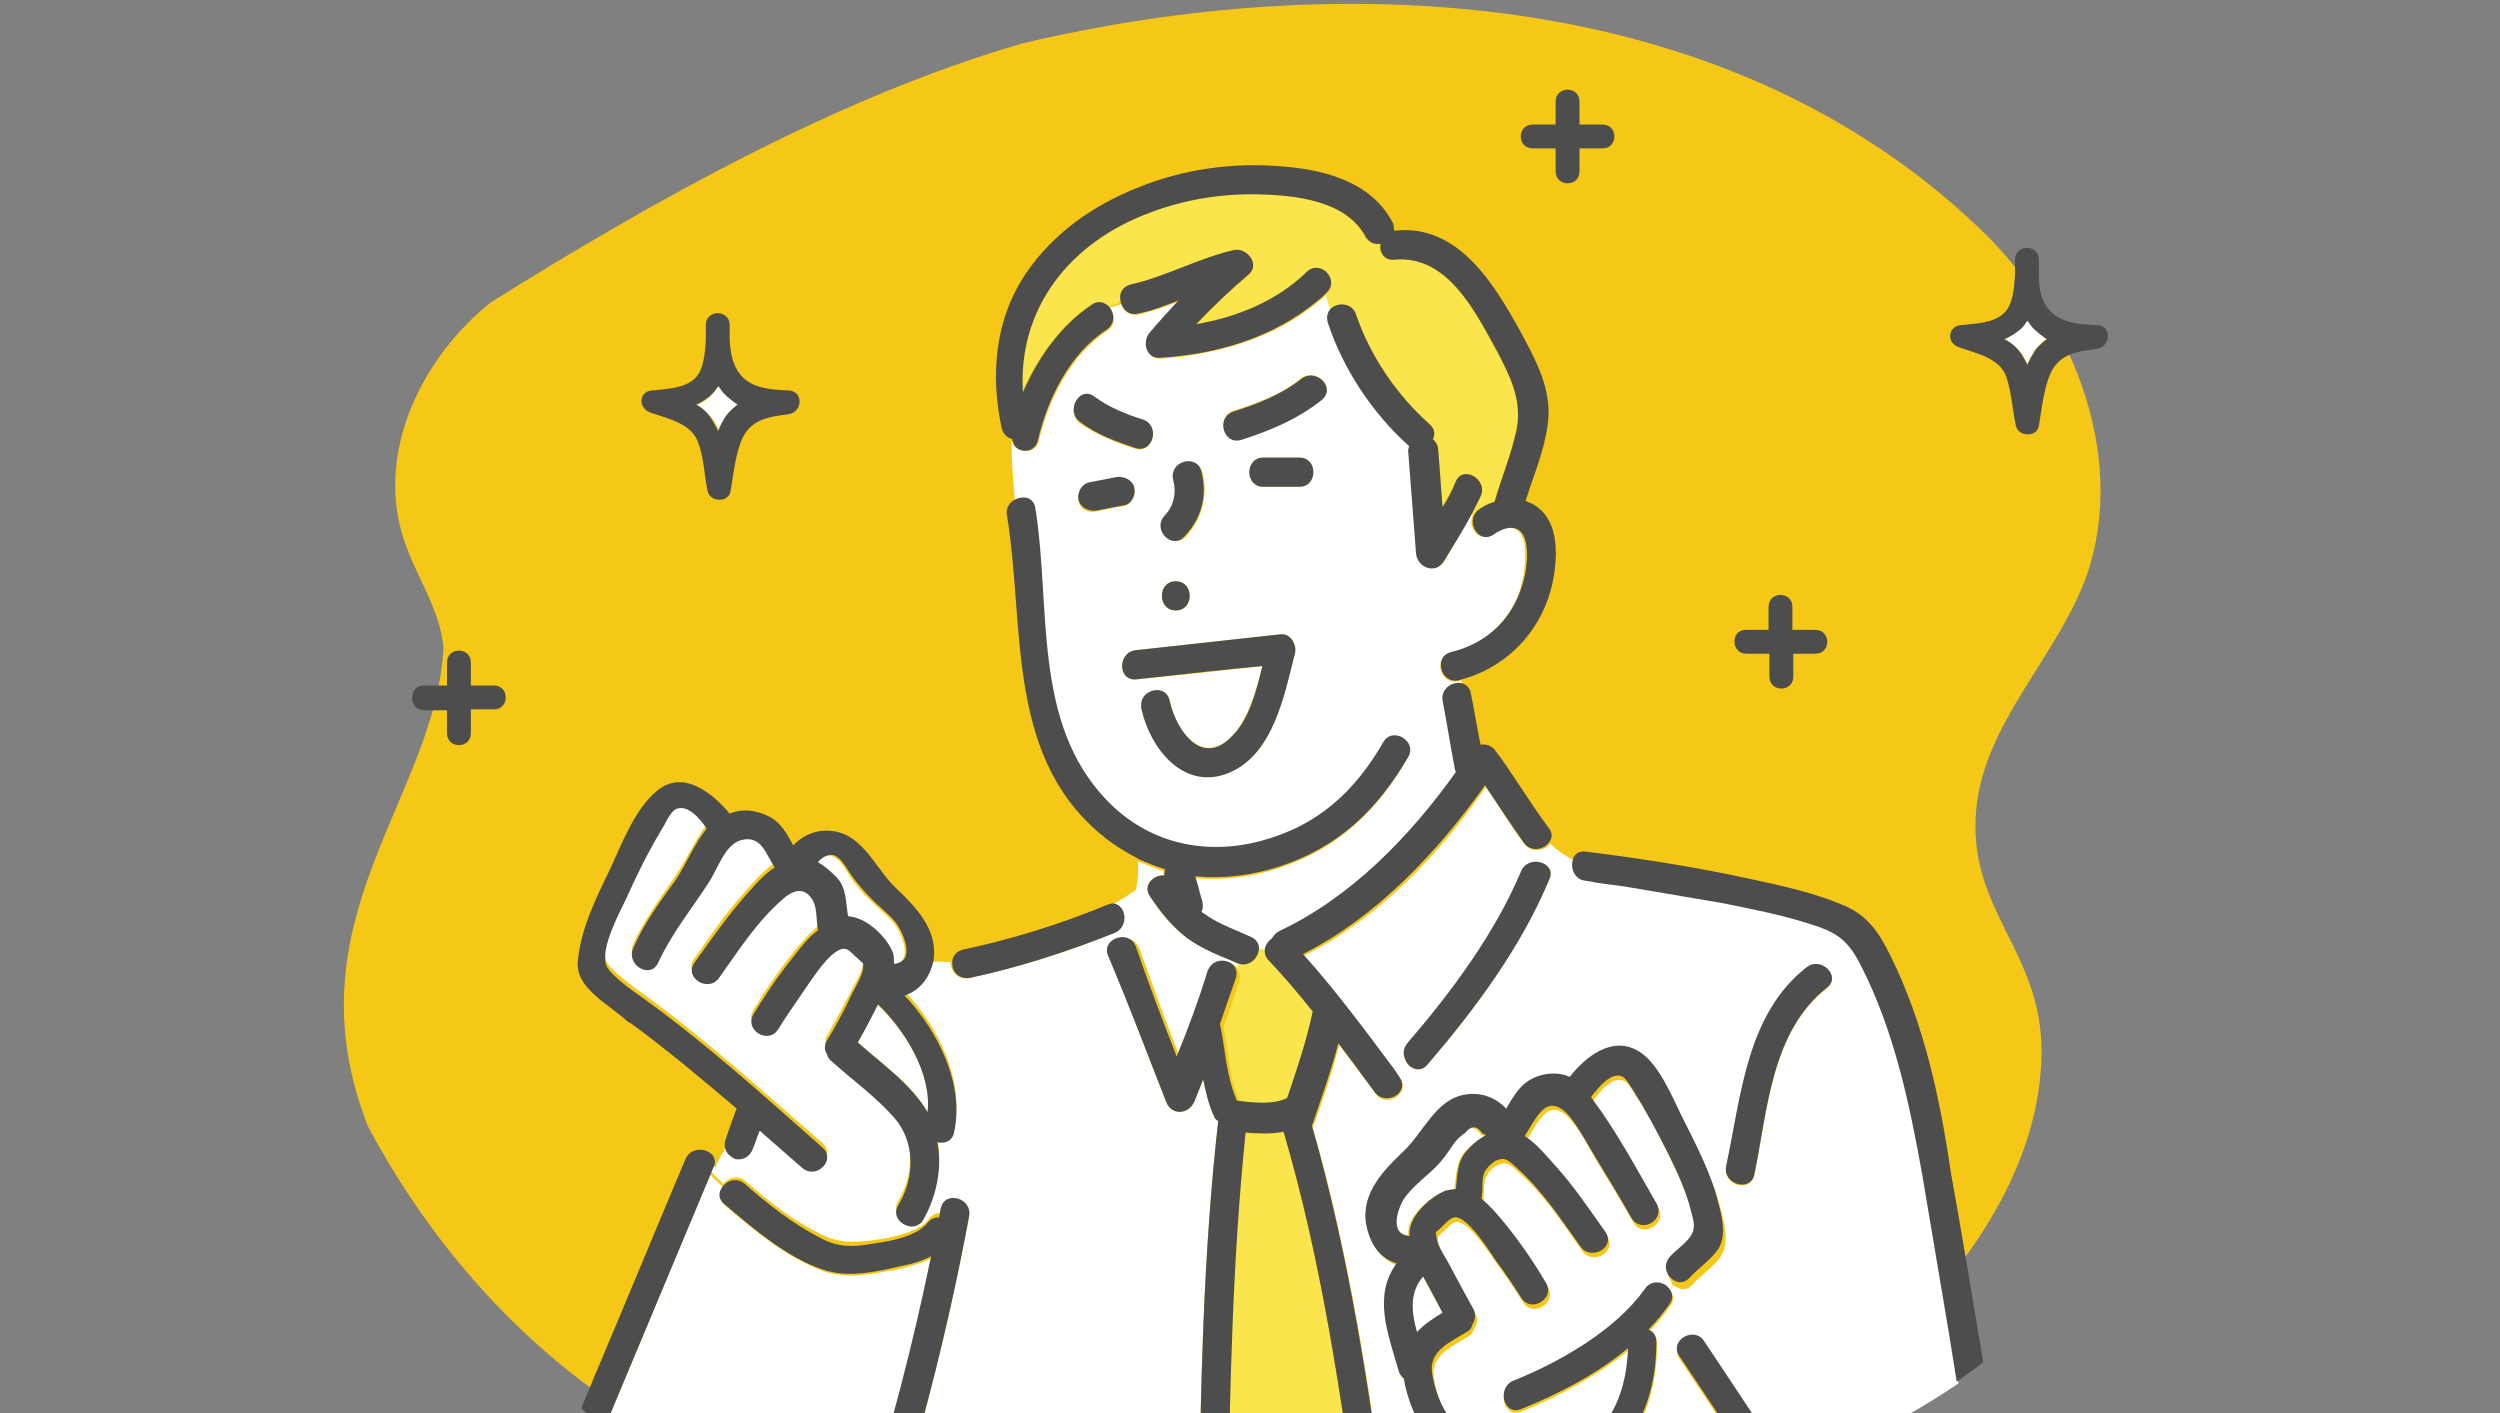 <?xml version="1.0" encoding="utf-8"?>
<!-- Generator: Adobe Illustrator 27.8.1, SVG Export Plug-In . SVG Version: 6.00 Build 0)  -->
<svg version="1.1" id="レイヤー_1" xmlns="http://www.w3.org/2000/svg" xmlns:xlink="http://www.w3.org/1999/xlink" x="0px"
	 y="0px" viewBox="0 0 283 160" style="enable-background:new 0 0 283 160;" xml:space="preserve">
<rect x="0" y="0" width="283" height="160" fill="#808080" stroke="none"/>
<style type="text/css">
	.st0{clip-path:url(#SVGID_00000096754754430487541050000014563291510381666486_);}
	.st1{fill:#F5C818;}
	.st2{fill:#FFFFFF;}
	.st3{fill:#4D4D4D;}
	.st4{fill:#FAE54D;}
</style>
<g>
	<defs>
		<rect id="SVGID_1_" width="283" height="160"/>
	</defs>
	<clipPath id="SVGID_00000000902175302967925750000017632532023843781027_">
		<use xlink:href="#SVGID_1_"  style="overflow:visible;"/>
	</clipPath>
	<g style="clip-path:url(#SVGID_00000000902175302967925750000017632532023843781027_);">
		<path class="st1" d="M223.6,25.4C194.7-1.8,151.4-3.5,115.8,4.9c-20.8,6-41.8,17.8-60.2,29.3c-7.8,6.2-13,16.8-10,26.5
			c1.3,4.3,4.2,8.1,4.6,12.6c-0.8,17-17.8,30.9-8.5,54.3c27.5,51.2,87.1,56.3,140.2,42c21.7-4.8,49.2-27.5,49.2-50.6
			c0-11.4-8.4-16-7.4-27.3c0.9-9.9,9.1-17.2,12.5-26.5C241,51.3,234.3,35.3,223.6,25.4L223.6,25.4z"/>
		<path class="st2" d="M229.5,36.2c0.2,0.3,0.4,0.5,0.6,0.8c0.5,0.5,1,0.9,1.6,1.3c-0.5,0.4-1,0.8-1.4,1.4c-0.3,0.5-0.6,1-0.8,1.5
			c-0.2-0.4-0.4-0.8-0.6-1.1c-0.5-0.7-1.2-1.3-2-1.7c0.7-0.3,1.3-0.7,1.9-1.2C229.1,36.9,229.3,36.6,229.5,36.2L229.5,36.2z"/>
		<path class="st2" d="M120.6-16.5c0.2,0.3,0.4,0.5,0.6,0.8c0.5,0.5,1,0.9,1.6,1.3c-0.5,0.4-1,0.8-1.4,1.4c-0.3,0.5-0.6,1-0.8,1.6
			c-0.2-0.4-0.4-0.8-0.6-1.1c-0.5-0.7-1.2-1.3-2-1.7c0.7-0.3,1.3-0.7,1.8-1.2C120.1-15.9,120.3-16.2,120.6-16.5L120.6-16.5z"/>
		<path class="st2" d="M81.4,43.6c0.2,0.3,0.4,0.5,0.6,0.8c0.5,0.5,1,0.9,1.6,1.3c-0.5,0.4-1,0.8-1.4,1.4c-0.3,0.5-0.6,1-0.8,1.6
			c-0.2-0.4-0.4-0.8-0.6-1.1c-0.5-0.7-1.2-1.3-2-1.7c0.7-0.3,1.3-0.7,1.8-1.2C80.9,44.3,81.2,44,81.4,43.6L81.4,43.6z"/>
		<path class="st3" d="M73.6,46.7c2,0.7,4.6,1.2,5.4,3.3c0.7,1.8,0.7,3.7,1.1,5.6c0.3,1.3,2.4,1.3,2.6,0c0.3-1.8,0.5-3.7,1.1-5.4
			c0.9-2.6,2.9-3,5.4-3.3c1.7-0.2,1.8-2.7,0-2.7c-1.9-0.1-4.1-0.2-5.4-1.8c-0.9-1.1-1.1-2.5-1.2-3.8c0-0.1,0-0.2,0-0.2
			c0-0.2,0-0.3,0-0.4c0-0.4,0-0.8,0-1.2c0-1.8-2.7-1.8-2.7,0c0,0.5,0,1.1,0,1.7c-0.1,1.4-0.2,3.3-1.2,4.3c-1.2,1.2-3.2,1.2-4.8,1.4
			C72.4,44.2,72.1,46.1,73.6,46.7L73.6,46.7z M78.8,45.8c0.7-0.3,1.3-0.7,1.8-1.2c0.3-0.3,0.5-0.6,0.7-0.9c0.2,0.3,0.4,0.5,0.6,0.8
			c0.5,0.5,1,0.9,1.6,1.3c-0.5,0.4-1,0.8-1.4,1.4c-0.3,0.5-0.6,1-0.8,1.6c-0.2-0.4-0.4-0.8-0.6-1.1C80.2,46.8,79.6,46.2,78.8,45.8
			L78.8,45.8z"/>
		<path class="st3" d="M221.7,39.3c2,0.7,4.6,1.2,5.4,3.3c0.6,1.8,0.7,3.7,1.1,5.6c0.3,1.3,2.4,1.3,2.6,0c0.3-1.8,0.5-3.7,1.1-5.4
			c0.9-2.6,2.9-3,5.4-3.3c1.7-0.2,1.8-2.7,0-2.7c-1.9-0.1-4.1-0.2-5.4-1.8c-0.9-1.1-1.1-2.5-1.1-3.8c0-0.1,0-0.2,0-0.2
			c0-0.2,0-0.3,0-0.4c0-0.4,0-0.8,0-1.2c0-1.8-2.7-1.8-2.7,0c0,0.5,0,1.1,0,1.7c-0.1,1.4-0.2,3.3-1.2,4.3c-1.2,1.2-3.2,1.2-4.8,1.4
			C220.6,36.8,220.2,38.7,221.7,39.3L221.7,39.3z M226.9,38.4c0.7-0.3,1.3-0.7,1.9-1.2c0.3-0.3,0.5-0.6,0.7-0.9
			c0.2,0.3,0.4,0.5,0.6,0.8c0.5,0.5,1,0.9,1.6,1.3c-0.5,0.4-1,0.8-1.4,1.4c-0.3,0.5-0.6,1-0.8,1.5c-0.2-0.4-0.4-0.8-0.6-1.1
			C228.4,39.4,227.7,38.8,226.9,38.4L226.9,38.4z"/>
		<path class="st3" d="M48,77.6h2.6V75c0-1.8,2.7-1.8,2.7,0v2.6h2.6c1.8,0,1.8,2.7,0,2.7h-2.6V83c0,1.8-2.7,1.8-2.7,0v-2.6H48
			C46.2,80.4,46.2,77.6,48,77.6z"/>
		<path class="st3" d="M197.6,71.3h2.6v-2.6c0-1.8,2.7-1.8,2.7,0v2.6h2.6c1.8,0,1.8,2.7,0,2.7H203v2.6c0,1.8-2.7,1.8-2.7,0V74h-2.6
			C195.9,74,195.9,71.3,197.6,71.3z"/>
		<path class="st3" d="M173.5,14.1h2.6v-2.6c0-1.8,2.7-1.8,2.7,0v2.6h2.6c1.8,0,1.8,2.7,0,2.7h-2.6v2.6c0,1.8-2.7,1.8-2.7,0v-2.6
			h-2.6C171.7,16.8,171.7,14.1,173.5,14.1z"/>
		<path class="st2" d="M80.4,133c-4,9.6-8,19.1-12,28.7c8.2,6.7,18.8,9.9,29.4,12.1c-0.2-0.3-0.3-0.8-0.2-1.3
			c0.1-0.4,0.2-0.8,0.4-1.2c3-9.5,5.5-19.1,7.5-28.9c-0.8,0.4-1.6,0.7-2.4,0.9c-0.9,0.3-1.8,0.5-2.7,0.6c-2.4,0.5-4.9,0.8-7.2,0
			c-4.1-1.5-7.8-4.6-11.1-7.4c-0.7-0.6-0.6-1.5-0.2-2.1C81.4,134,80.9,133.5,80.4,133L80.4,133z"/>
		<path class="st2" d="M105.7,135c-0.3,0.9-0.7,1.8-1.2,2.6c-0.2,0.4-0.6,0.6-0.9,0.7c-1.2,0.4-2.8-1-1.9-2.4c1.8-3,1.9-7.1-0.5-9.9
			c-2.1-2.3-4.8-4.3-7.1-6.4c-0.3-0.2-0.4-0.5-0.5-0.8c-0.2-0.4-0.3-1,0-1.5c0.9-1.6,1.8-3.3,2.7-5c0.4-0.9,1.3-2.2,1.4-3.2
			c0.1-0.8,0.2-0.3-0.6-1.1c-0.3-0.3-1-1.1-1.5-1.1c-1.6-0.1-4.1,4.1-4.9,5.2c-0.9,1.3-1.8,2.6-2.6,3.9c-1.1,1.8-3.9,0.1-2.8-1.7
			c1.4-2.3,2.9-4.5,4.6-6.6c0.7-0.9,1.7-2,2.7-2.9c-0.2-1-0.1-2.3-0.5-3.2c-0.9-1.8-2.3-1.4-3.5-0.3c-2.8,2.6-5,5.8-7.2,8.9
			c-1.2,1.7-4.1,0.1-2.8-1.7c1.8-2.5,3.5-5.1,5.6-7.4c1-1.1,2.1-2.5,3.5-3.4c-1-1.6-1.4-3.8-3.8-3.1c-1.9,0.5-2.6,3.1-3.6,4.7
			c-2,3.1-4.3,5.8-5.8,9.2c-0.9,1.9-3.7,0.2-2.8-1.7c1.3-2.8,3.1-5.2,4.8-7.7c1.2-1.8,2.2-4,3.5-5.8c-0.8-1.2-2.3-2.8-3.5-2.2
			c-0.7,0.3-1.2,1.7-1.6,2.3c-1.5,2.5-2.8,5.1-4,7.8c-0.8,1.7-2.9,5.5-2.3,7.5c0.3,0.9,2.2,2.3,3.5,3.3c0.1,0.1,0.2,0.1,0.3,0.2
			c7.2,5.2,13.9,11.3,20.7,17.2c1.6,1.4-0.7,3.7-2.3,2.3c-1.6-1.4-3.2-2.8-4.8-4.2c-0.3,0.7-0.5,1.4-0.8,2.1c-0.3,0.8-1.1,1.4-2,1.1
			c-0.4-0.1-0.8-0.4-1-0.9c-0.4,0.8-1,1.6-1.2,2.4c-0.1-0.1-0.2-0.3-0.3-0.4c-0.1,0.2-0.2,0.5-0.3,0.7c0.5,0.6,0.9,1,1.5,1.5
			c0.1-0.1,0.2-0.2,0.3-0.3c0.6-0.5,1.5-0.6,2.2,0c2.6,2.3,5.4,4.5,8.5,6c2,1,3.7,1,5.9,0.7c1.4-0.2,3.2-0.5,4.7-1.2
			c0.7-0.3,1.3-0.7,1.7-1.3c0.4-0.4,0.8-0.6,1.2-0.6c0.1-0.3,0.1-0.7,0.2-1c0-0.1,0-0.1,0.1-0.2C106.3,136.1,106,135.5,105.7,135
			L105.7,135z"/>
		<path class="st2" d="M140,109c-0.2-0.1-0.5-0.2-0.7-0.3c-1.7-0.7-3.4-1.4-4.9-2.5c-1.7-1.2-3-2.9-4.2-4.7
			c-0.9-1.3,0.4-2.5,1.6-2.4c-0.1-0.2-0.1-0.3-0.1-0.5c-1-0.3-1.9-0.7-2.9-1.1c0.1,1.1,0,2.1-0.2,3.2c-0.8,0.6-1.6,1.1-2.5,1.6
			c1.3,0.3,1.7,2.6,0,3.3c-5.3,2.2-10.8,3.9-16.4,5.1c-1.3,0.3-2.1-0.8-2.1-1.8c-0.7,0-1.4-0.1-2.1,0c-0.5,1.6-1.6,2.8-3.1,3.3
			c3.8,4,6.8,10.1,5.6,15.5c-0.2,1-1.2,1.3-1.9,1.1c0.4,2,0.2,4.2-0.4,6.2c0.3,0.5,0.6,1.1,0.9,1.6c0.6-1.8,3.5-0.9,3.1,1.1
			c-2.2,11.8-5.1,23.4-8.7,34.8c-0.1,0.2-0.2,0.5-0.2,0.8c-0.1,0.4-0.4,0.7-0.7,0.9c2.6,0.5,5.3,1,7.9,1.4
			c9.6,1.4,19.3,2.1,28.8,2.1l0.2-3.7c-0.4-0.1-0.8-0.3-1.1-0.8c-0.1-0.2-0.2-0.5-0.2-0.8c0.2-15.2,0.5-30.4,2.2-45.5
			c-0.2-0.1-0.4-0.3-0.5-0.6c-0.6-1.3-0.9-2.7-1.2-4.1c-0.3,0.8-0.7,1.7-1,2.5c-0.6,1.5-2.6,1.6-3.2,0c-2.1-5.4-4.3-10.9-6.2-16.4
			c-0.4-1.1,0.4-1.9,1.4-2c0.7-0.1,1.5,0.2,1.8,1.1c1.5,4.2,3,8.3,4.6,12.4c1.3-3.2,2.5-6.4,3.5-9.7c0.3-1,1.3-1.3,2.1-1.1
			c0.4,0.1,0.7,0.3,1,0.7c0.1-0.2,0.1-0.5,0.1-0.7C140.1,109.1,140,109.1,140,109L140,109z"/>
		<path class="st4" d="M142.5,107.5c-0.1,0.9-1.1,1.9-2.3,1.5c0,0.2-0.1,0.5-0.1,0.7c0.2,0.3,0.3,0.8,0.2,1.3
			c-0.6,1.8-1.1,3.5-1.8,5.2c0.6,2.8,0.6,5.8,1.8,8.4c0,0.1,0.1,0.2,0.1,0.3c1.9,0.2,4,0.5,5.7-0.3c1.1-3.2,2.2-6.5,2.9-9.8
			c-1.6-2-3.3-3.9-5-5.8c-0.4-0.4-0.5-1-0.4-1.4c0,0,0-0.1,0-0.1c-0.4-0.1-0.7-0.2-1-0.3C142.5,107.3,142.5,107.4,142.5,107.5
			L142.5,107.5z"/>
		<path class="st4" d="M126.8,33.7c0-0.6,0.4-1.2,1.2-1.4c4-0.9,7.7-3,11.7-3.9c1.5-0.3,2.9,1.6,1.6,2.8c-2.1,1.7-4.1,3.6-5.9,5.6
			c4.6-0.8,9.1-2.7,12.5-5.9c1.5-1.5,3.9,0.9,2.3,2.3c-0.1,0.1-0.2,0.2-0.2,0.2c0.2,0.6,0.3,1.2,0.5,1.8c0.7-1,2.5-1,3,0.4
			c1.6,4.7,4.6,9.1,8.3,12.4c0.6,0.5,0.6,1.2,0.4,1.7c0.4,0.3,0.6,0.7,0.6,1.2c0.2,2.2,0.3,4.3,0.5,6.5c0.5-1,1-1.9,1.5-2.9
			c0.9-1.9,3.7-0.3,2.8,1.7c-0.3,0.6-0.6,1.2-0.9,1.8c0,0.1-0.1,0.2-0.1,0.2c0,0.1,0.1,0.1,0.1,0.2c0-0.1,0.1-0.2,0.2-0.3
			c0.1-0.2,0.2-0.3,0.4-0.4c0.6-0.4,1.2-0.7,1.8-0.9c0.8-2.7,2-5.4,2.5-8.2c0.7-3.3-0.6-6-2.2-8.8c-2.4-4.5-5.6-11-11.7-10.4
			c-1.2,0.1-1.7-0.9-1.5-1.8c-0.6,0.1-1.3,0-1.7-0.8c-2.2-4.1-7.9-4.7-12.1-4.8c-4.2-0.1-8.4,0.6-12.4,2.1
			c-9.1,3.4-14.8,10.9-14.3,20.3c1.7-3.9,4.3-7.6,7.8-9.9c0.6-0.4,1.2-0.3,1.7,0c0.1,0.1,0.1,0.1,0.2,0.2c0.4-0.1,0.9-0.3,1.3-0.4
			C126.8,34.1,126.8,33.9,126.8,33.7z"/>
		<path class="st2" d="M172.6,61.8c-0.3-2.4-2-2.5-3.7-1.3c-1.4,1-2.8-0.8-2.2-2.1c0-0.1-0.1-0.1-0.1-0.2c-1,1.8-2.1,3.6-3.1,5.3
			c-0.9,1.4-2.9,0.8-3.1-0.8c-0.3-3.9-0.6-7.8-0.9-11.7c0-0.2,0-0.4,0.1-0.5c0,0-0.1-0.1-0.1-0.1c-4.1-3.7-7.4-8.7-9.1-13.9
			c-0.1-0.4-0.1-0.7,0-1c0-0.1,0.1-0.2,0.2-0.3c-0.2-0.6-0.4-1.2-0.5-1.8c-0.3,0.2-0.5,0.5-0.8,0.7c-5,4.2-11.4,6-17.9,6.5
			c-1.5,0.1-2-1.8-1.2-2.8c1.1-1.3,2.2-2.5,3.3-3.7c-1.5,0.6-3,1.1-4.6,1.5c-1,0.2-1.8-0.4-2-1.2c-0.4,0.2-0.9,0.3-1.3,0.4
			c0.6,0.7,0.8,1.9-0.2,2.6c-4.2,2.8-6.7,7.8-7.8,12.5c-0.4,1.7-2.7,1.4-3.1,0c0,2.2,0.2,4.6,0.4,6.8c0.9-0.4,2-0.2,2.2,1
			c1.8,11.1-0.4,24.3,8.1,33.1c4.7,4.8,11,6.3,17.4,4.6c6.5-1.7,10.7-5.6,13.9-11.2c1.1-1.8,3.9-0.2,2.8,1.7
			c-3.5,6-7.9,10.2-14.6,12.4c-3.1,1-6.3,1.4-9.5,1.1c0.3,0.9,0.5,1.9,0.8,2.8c0.1,0.5,0.1,0.8-0.1,1.2c0.2,0.2,0.4,0.3,0.7,0.5
			c1.6,1,3.3,1.7,5,2.4c0.5,0.2,0.8,0.6,0.8,1c0.3,0.1,0.7,0.2,1,0.3c0.1-0.4,0.4-0.8,0.8-1c0.1-0.3,0.4-0.6,0.8-0.8
			c8.1-3.8,14.8-10.7,20-18c0-0.1-0.1-0.2-0.1-0.3c-0.5-2.6-0.9-5.2-1.4-7.8c-0.2-1.3,1-2.2,2-2c0-0.2,0-0.4-0.1-0.7
			c-0.1,0-0.2,0.1-0.3,0.1c-2.1,0.5-2.9-2.7-0.9-3.2c3.6-0.9,6.5-3.3,7.8-6.9C172.5,65.3,172.8,63.5,172.6,61.8L172.6,61.8z
			 M131.9,58.4c1-1.1,1.3-2.7,1-4.1c-0.5-2.1,2.6-2.9,3.2-0.9c0.7,2.6,0,5.3-1.8,7.3C132.8,62.3,130.5,60,131.9,58.4L131.9,58.4z
			 M133.1,69.1c-2.1,0-2.1-3.3,0-3.3S135.2,69.1,133.1,69.1z M123.9,45c1.6,1.2,3.6,2,5.5,2.6c2,0.6,1.1,3.8-0.9,3.2
			c-2.2-0.7-4.4-1.6-6.3-2.9C120.6,46.6,122.2,43.7,123.9,45L123.9,45z M124.1,57.9c-0.9,0.2-1.8-0.2-2-1.2c-0.2-0.8,0.3-1.8,1.2-2
			c1-0.2,2.1-0.4,3.1-0.6c0.9-0.2,1.8,0.2,2,1.2c0.2,0.8-0.3,1.8-1.2,2C126.2,57.4,125.2,57.7,124.1,57.9z M146.6,73.9
			c-1.2,4.7-2.4,11.3-7.3,13.5c-5.2,2.3-9.1-2.7-10.1-7.2c-0.2-0.8,0.2-1.4,0.8-1.8c0.9-0.5,2.1-0.4,2.4,0.9c0.7,3.3,3.6,7.5,7,4.1
			c1.9-2,2.8-5.2,3.5-8c-4.4,0.5-8.9,1-13.3,1.4c-0.3,0-0.6,0.1-1,0.1c-2.1,0.2-2.1-3.1,0-3.3c5.5-0.6,11-1.2,16.4-1.8
			C146.1,71.7,146.8,72.9,146.6,73.9L146.6,73.9z M147.1,55.1c-1.4,0-2.7,0-4.1,0c-2.1,0-2.1-3.3,0-3.3h4.1
			C149.2,51.8,149.2,55.1,147.1,55.1z M149.6,45.2c-2.8,2.2-5.8,3.4-9.1,4.5c-2,0.7-2.9-2.5-0.9-3.2c2.8-0.9,5.4-1.8,7.7-3.7
			C149,41.6,151.3,43.9,149.6,45.2L149.6,45.2z"/>
		<path class="st4" d="M154,173.7c-0.1-0.1-0.1-0.3-0.1-0.5c-2-15.1-4.3-30.3-8.6-45c-1.4,0.2-2.9,0.2-4.3,0.1
			c-1.6,14.7-1.9,29.4-2,44.2c0,0.3-0.1,0.6-0.2,0.9c-0.4,0.6-1.1,0.8-1.8,0.7l-0.2,3.7c6.2,0,12.4-0.2,18.5-0.8l-0.1-2.6
			C154.7,174.4,154.3,174.1,154,173.7L154,173.7z"/>
		<path class="st2" d="M220.8,150.7c-1-5.9-2-11.8-3-17.8c-1.4-7.9-3.2-16.5-6.9-23.6c-1.4-2.7-2.7-3.7-5.5-4.7
			c-3.4-1.1-6.9-1.8-10.4-2.5c-3.5-0.7-7.1-1.3-10.6-1.8c-1.2-0.2-2.4-0.4-3.6-0.5c-0.3,0-1.9-0.3-1.1-0.2c-1.2-0.2-1.7-1.3-1.5-2.2
			c-1-0.5-1.9-1.1-2.7-1.9c-0.6,0.8-2.1,1.1-2.9,0.1c-1.6-2.1-2.9-4.3-4.4-6.5c-5.3,7.7-12.2,14.9-20.6,19.1c3.7,4.1,7,8.5,10.3,13
			c0.2,0.3,0.4,0.6,0.6,0.9c1.2,1.7-1.6,3.4-2.8,1.7c-1.3-1.8-2.7-3.6-4.1-5.5c-0.8,3.1-1.8,6.1-2.9,9.1c0,0.1-0.1,0.2-0.1,0.2
			c4.2,14.6,6.5,29.9,8.5,44.9c0.1,0.6-0.1,1-0.4,1.4c-0.4,0.4-1,0.7-1.5,0.6l0.1,2.6c3.9-0.4,7.8-0.8,11.6-1.4
			c-0.1-0.1-0.1-0.1-0.1-0.2c-0.2-0.5-0.5-0.9-0.7-1.4c-0.8-1.6-1.7-3.2-2.5-4.8c-0.2-0.3-0.2-0.6-0.2-0.9c0,0,0,0-0.1,0
			c-0.8-0.7-0.6-1.6,0-2.2c-0.3-0.8-0.4-1.7-0.4-2.5c0,0-0.1,0-0.1,0c-0.2-0.1-0.5-0.2-0.7-0.5c-1.5-1.8-2.7-4.5-3-6.9
			c-0.3-0.2-0.5-0.5-0.6-0.9c-1.2-4.2-2.9-8.5-0.2-12.1c-1.8-0.6-3.1-2.2-3.4-4.2c-0.4-3.3,2-5.8,4.2-7.9c2.3-2.1,3.7-6,7.1-6.5
			c1.9-0.3,3.5,0.4,4.6,1.6c1-1.7,1.8-3.2,4-3.8c1.2-0.3,2.3-0.2,3.2,0.2c1.9-2.4,4.9-4.7,7.8-2.9c2.3,1.4,3.7,5.1,4.9,7.4
			c1.6,3.2,3.4,6.6,4.2,10.1c0.4,1.5,0.8,3.5-0.1,4.9c-0.8,1.2-2.2,2.1-3.2,3.2c-0.7,0.8-1.5,0.6-2.1,0.1c-0.2,0.2-0.3,0.4-0.5,0.5
			c0.4,0.5,0.6,1.1,0.1,1.8c-0.7,1-1.5,2-2.4,2.9c0.5,0.2,0.9,0.7,0.9,1.5c-0.1,6.6-2.4,11.8-7.9,15.6c-3.2,2.2-7.7,3.6-11.7,2.9
			c0.6,1.1,1.1,2.2,1.7,3.3c0.1,0.3,0.2,0.6,0.2,0.8c0,0.2-0.1,0.5-0.2,0.6c10.1-1.7,20-4.3,29.6-7.8c-3.1-4.6-6.1-9.2-9.2-13.8
			c-1.2-1.8,1.7-3.4,2.8-1.7c3.2,4.8,6.3,9.5,9.5,14.3c2.5-1,5-2,7.4-3.1c4.1-1.9,8.1-4.1,11.9-6.7
			C221.4,154.5,221.1,152.6,220.8,150.7L220.8,150.7z M175.4,99.5c-3.2,7.7-8.4,14.7-13.8,21c-0.9,1.1-2.3,0.4-2.6-0.7
			c-0.2-0.5-0.1-1.1,0.3-1.6c5-5.8,10-12.4,12.9-19.5C173.1,96.7,176.2,97.6,175.4,99.5L175.4,99.5z M206.8,111.9
			c-6.3,4.9-6.7,13.8-8.2,21.1c-0.4,2.1-3.6,1.2-3.2-0.9c1.7-7.9,2.3-17.2,9.1-22.5C206.2,108.3,208.5,110.6,206.8,111.9
			L206.8,111.9z"/>
		<path class="st2" d="M189.1,144.9c-0.4-0.6-0.5-1.4,0.1-2.1c0.7-0.8,1.8-1.6,2.4-2.4c0.6-0.9,0.3-1.8,0-2.9
			c-0.6-2.4-1.7-4.7-2.8-6.9c-1.1-2.3-2.3-4.7-3.8-6.8c-0.2-0.4-0.7-1.2-1.1-1.4c-1.3-0.7-2.8,1.1-3.6,2.3c2.8,3.8,5.1,8,7.4,12
			c1.1,1.8-1.8,3.5-2.8,1.7c-1.3-2.3-2.7-4.6-4.1-6.9c-0.9-1.5-1.8-3.3-2.9-4.6c-2.6-3.1-3.8,0.2-5.1,2.2c1.4,0.9,2.5,2.3,3.5,3.4
			c2,2.3,3.8,4.9,5.6,7.4c1.2,1.8-1.6,3.4-2.8,1.7c-2.2-3.1-4.3-6.4-7.2-8.9c-0.9-0.8-1.3-1.3-2.4-0.8c-0.5,0.2-1.1,0.9-1.3,1.4
			c-0.3,0.8-0.2,2-0.3,2.9c1.1,0.9,2.1,2.1,2.9,3.1c1.6,2,3.1,4.1,4.4,6.4c1.1,1.8-1.7,3.5-2.8,1.7c-0.9-1.4-1.8-2.8-2.8-4.1
			c-0.7-1-3.2-5-4.7-5c-0.5,0-1.1,0.8-1.5,1.1c-0.8,0.8-0.6,0.3-0.6,1.1c0.1,1.1,1.1,2.4,1.6,3.4c0.8,1.6,1.7,3.2,2.6,4.8
			c0.4,0.6,0.2,1.2-0.1,1.7c-0.1,0.3-0.3,0.7-0.7,0.9c-1.8,1.1-4.2,2.1-3.9,4.5c0.2,1.7,1,4,2.1,5.3c1.1,1.3-0.2,3.1-1.5,2.8
			c0.1,0.9,0.2,1.7,0.4,2.5c0.1-0.1,0.3-0.3,0.5-0.4c0.6-0.3,1.3-0.3,1.9,0.2c3.7,3.2,9.8,0.7,13.1-1.9c3.8-3,5.3-6.8,5.5-11.4
			c-3.6,2.9-7.9,5.2-12.1,6.9c-2,0.8-2.8-2.4-0.9-3.2c5-2,11.5-5.6,14.9-10.4c0.6-0.9,1.7-0.9,2.4-0.4c0.1,0.1,0.2,0.2,0.3,0.3
			c0.2-0.2,0.3-0.4,0.5-0.5C189.2,145.2,189.2,145.1,189.1,144.9L189.1,144.9z"/>
		<path class="st2" d="M163.3,148.6c-0.8-1.4-1.5-2.7-2.2-4.1c-1.6,1.9-1.4,4.1-0.7,6.3C161.3,150,162.3,149.3,163.3,148.6
			L163.3,148.6z"/>
		<path class="st2" d="M97.1,118c2.7,2.4,6.2,4.8,7.9,7.9c0.5-4.4-2.6-9.3-5.7-12.2C98.7,115.1,97.9,116.6,97.1,118L97.1,118z"/>
		<path class="st2" d="M159.4,140c0-0.4,0-0.8,0.1-1.2c0.5-1.6,2.4-3.3,3.9-3.9c0.4-0.2,0.8-0.2,1.2-0.2c0.3-1.6,0.1-3.2,1.4-4.5
			c0.6-0.6,1.3-1.2,2-1.6c-0.1-0.1-0.3-0.1-0.4-0.2c-0.6-0.9-1.2-0.9-1.9-0.1c-0.9,0.6-1.2,1.2-1.9,2.1c-0.6,0.9-1.3,1.6-2.1,2.4
			c-1,0.9-2.1,1.8-2.9,2.9C158.2,136.8,157.2,139.8,159.4,140L159.4,140z"/>
		<path class="st2" d="M95.8,103.8c0.4,0,0.8,0.1,1.2,0.3c1.6,0.6,3.3,2.3,3.9,3.9c0.1,0.4,0.2,0.8,0.1,1.2c2.6-0.2,1-3.8,0.1-4.8
			c-0.8-0.9-1.7-1.6-2.6-2.5c-0.9-0.8-1.6-1.7-2.3-2.7c-0.5-0.8-1.4-2.6-2.6-2.3c-0.5,0.1-1,0.5-1.4,0.9c0.7,0.4,1.4,0.9,2,1.6
			C95.7,100.6,95.6,102.1,95.8,103.8L95.8,103.8z"/>
		<g>
			<path class="st3" d="M147.1,51.8c-1.4,0-2.7,0-4.1,0c-2.1,0-2.1,3.3,0,3.3h4.1C149.2,55.1,149.2,51.8,147.1,51.8z"/>
			<path class="st3" d="M128.4,55.2c-0.2-0.9-1.2-1.3-2-1.2c-1,0.2-2.1,0.4-3.1,0.6c-0.9,0.2-1.4,1.2-1.2,2c0.2,0.9,1.2,1.3,2,1.2
				c1-0.2,2.1-0.4,3.1-0.6C128.1,57.1,128.6,56,128.4,55.2z"/>
			<path class="st3" d="M136,53.4c-0.5-2.1-3.7-1.2-3.2,0.9c0.4,1.5,0.1,3-1,4.1c-1.4,1.6,0.9,3.9,2.3,2.3
				C136,58.7,136.7,56.1,136,53.4L136,53.4z"/>
			<path class="st3" d="M133.1,69.1c2.1,0,2.1-3.3,0-3.3S131,69.1,133.1,69.1z"/>
			<path class="st3" d="M145,71.8c-5.5,0.6-11,1.2-16.4,1.8c-2.1,0.2-2.1,3.5,0,3.3c0.3,0,0.6-0.1,1-0.1c4.4-0.5,8.9-1,13.3-1.4
				c-0.7,2.9-1.5,6.1-3.5,8c-3.4,3.5-6.3-0.8-7-4.1c-0.3-1.3-1.6-1.4-2.4-0.9c-0.6,0.3-0.9,1-0.8,1.8c1,4.6,4.9,9.5,10.1,7.2
				c4.9-2.2,6.1-8.8,7.3-13.5C146.8,73,146.1,71.7,145,71.8L145,71.8z"/>
			<path class="st3" d="M131.8,99.1c-1.2-0.1-2.5,1.1-1.6,2.4c1.2,1.8,2.5,3.4,4.2,4.7c1.5,1.1,3.2,1.8,4.9,2.5
				c0.2,0.1,0.5,0.2,0.7,0.3c1.2,0.6,2.4-0.4,2.5-1.5c0.1-0.5-0.2-1.1-0.8-1.4c-1.7-0.8-3.5-1.4-5-2.4c-0.2-0.2-0.5-0.3-0.7-0.5
				c0.2-0.3,0.2-0.7,0.1-1.2c-0.3-0.9-0.5-1.9-0.8-2.8c3.1,0.3,6.4-0.1,9.5-1.1c6.7-2.2,11.1-6.4,14.6-12.4c1.1-1.8-1.8-3.5-2.8-1.7
				c-3.3,5.7-7.5,9.5-13.9,11.2c-6.4,1.7-12.8,0.2-17.4-4.6c-8.5-8.8-6.3-22-8.1-33.1c-0.2-1.2-1.3-1.4-2.2-1c-0.7,0.3-1.2,1-1,1.9
				c2.1,13-0.3,28,11.7,36.9c1.1,0.8,2.2,1.4,3.3,2c0.9,0.4,1.9,0.8,2.9,1.1C131.8,98.8,131.8,98.9,131.8,99.1L131.8,99.1z"/>
			<path class="st3" d="M117.5,49.8c1.1-4.7,3.6-9.8,7.8-12.5c1.1-0.8,0.8-2.2,0-2.8c-0.4-0.3-1.1-0.5-1.7,0c-3.5,2.3-6.1,6-7.8,9.9
				c-0.6-9.4,5.2-16.9,14.3-20.3c3.9-1.5,8.1-2.2,12.4-2.1c4.2,0.1,9.9,0.7,12.1,4.8c0.4,0.7,1.1,0.9,1.7,0.8
				c-0.2,0.9,0.4,1.9,1.5,1.8c6.1-0.6,9.2,5.9,11.7,10.4c1.5,2.9,2.8,5.5,2.2,8.8c-0.6,2.8-1.7,5.4-2.5,8.2
				c-0.7,0.2-1.3,0.5-1.8,0.9c-0.2,0.1-0.3,0.3-0.4,0.4c-0.9,1.3,0.5,3.5,2.1,2.4c1.7-1.2,3.4-1.1,3.7,1.3c0.2,1.7-0.1,3.5-0.7,5.1
				c-1.3,3.6-4.1,6-7.8,6.9c-2.1,0.5-1.2,3.7,0.9,3.2c0.1,0,0.2-0.1,0.3-0.1c5.8-1.6,9.8-6.5,10.5-12.4c0.3-2.5,0.2-5.6-2.1-7.2
				c-0.4-0.3-0.8-0.4-1.2-0.6c1-3.2,2.4-6.3,2.6-9.7c0.1-3.5-1.6-6.5-3.2-9.5c-3-5.4-7-12.1-14.1-11.4c-0.1,0-0.1,0-0.2,0
				c0-0.3,0-0.7-0.2-1c-2.5-4.7-8.1-6-13-6.3c-5.3-0.4-10.8,0.4-15.7,2.4c-5.1,2-9.7,5.2-12.8,9.8c-3.5,5.2-4,11.5-2.7,17.5
				c0.2,0.7,0.7,1.1,1.2,1.2c0,0.1,0,0.2,0.1,0.3C114.8,51.2,117.1,51.6,117.5,49.8L117.5,49.8z"/>
			<path class="st3" d="M214,108.2c-1.3-2.7-2.7-4.7-5.5-5.8c-3.1-1.3-6.6-2.1-9.9-2.8c-6.3-1.4-12.7-2.4-19.1-3.2
				c-0.9-0.1-1.4,0.4-1.5,1.1c-0.2,0.9,0.3,2.1,1.5,2.2c-0.8-0.1,0.8,0.1,1.1,0.2c1.2,0.2,2.4,0.3,3.6,0.5c3.5,0.6,7.1,1.2,10.6,1.8
				c3.5,0.7,7.1,1.4,10.4,2.5c2.9,0.9,4.1,1.9,5.5,4.7c3.7,7.2,5.5,15.7,6.9,23.6c1,5.9,2,11.8,3,17.8c0.3,1.9,0.6,3.7,0.9,5.6
				c1-0.7,2-1.4,3-2.2c-1.2-7.2-2.4-14.5-3.7-21.7C219.6,124.2,217.7,115.6,214,108.2L214,108.2z"/>
			<path class="st3" d="M161.6,120.5c5.4-6.3,10.6-13.3,13.8-21c0.8-1.9-2.4-2.8-3.2-0.9c-3,7.1-7.9,13.7-12.9,19.5
				c-0.4,0.5-0.5,1.1-0.3,1.6C159.3,120.9,160.7,121.6,161.6,120.5L161.6,120.5z"/>
			<path class="st3" d="M128.5,50.7c2,0.7,2.9-2.5,0.9-3.2c-1.9-0.6-3.9-1.4-5.5-2.6c-1.7-1.3-3.3,1.6-1.7,2.8
				C124.1,49.2,126.4,50,128.5,50.7L128.5,50.7z"/>
			<path class="st3" d="M147.3,42.9c-2.3,1.8-4.9,2.8-7.7,3.7c-2,0.7-1.1,3.8,0.9,3.2c3.4-1.1,6.3-2.3,9.1-4.5
				C151.3,43.9,149,41.6,147.3,42.9L147.3,42.9z"/>
			<path class="st3" d="M128.8,35.5c1.6-0.3,3.1-0.9,4.6-1.5c-1.1,1.2-2.2,2.4-3.3,3.7c-0.8,1-0.4,2.9,1.2,2.8
				c6.5-0.4,12.9-2.3,17.9-6.5c0.4-0.3,0.7-0.6,1-0.9c1.5-1.5-0.8-3.8-2.3-2.3c-3.4,3.3-7.9,5.1-12.5,5.9c1.9-2,3.8-3.8,5.9-5.6
				c1.4-1.1-0.1-3.1-1.6-2.8c-4,0.9-7.7,3-11.7,3.9c-0.8,0.2-1.2,0.8-1.2,1.4C126.8,34.7,127.6,35.8,128.8,35.5L128.8,35.5z"/>
			<path class="st3" d="M70.9,115.5c0.2,0.2,0.4,0.3,0.6,0.4c4.1,3,8,6.3,11.9,9.6c0,0.1-0.1,0.1-0.1,0.2c-0.4,1.1-0.8,2.2-1.2,3.4
				c-0.1,0.4-0.1,0.8,0.1,1.2c0.2,0.4,0.6,0.7,1,0.9c0.9,0.2,1.7-0.3,2-1.1c0.3-0.7,0.5-1.4,0.8-2.1c1.6,1.4,3.2,2.8,4.8,4.2
				c1.6,1.4,3.9-0.9,2.3-2.3c-6.7-5.9-13.4-12-20.7-17.2c-0.1-0.1-0.2-0.1-0.3-0.2c-1.4-1-3.2-2.4-3.5-3.3c-0.6-2,1.5-5.8,2.3-7.5
				c1.2-2.7,2.5-5.3,4-7.8c0.4-0.6,0.9-1.9,1.6-2.3c1.3-0.6,2.7,1,3.5,2.2c-1.4,1.7-2.3,4-3.5,5.8c-1.8,2.5-3.6,4.9-4.8,7.7
				c-0.9,1.9,1.9,3.6,2.8,1.7c1.5-3.3,3.8-6.1,5.8-9.2c1-1.6,1.8-4.2,3.6-4.7c2.3-0.6,2.8,1.6,3.8,3.1c-1.4,0.9-2.5,2.3-3.5,3.4
				c-2,2.3-3.8,4.9-5.6,7.4c-1.2,1.7,1.6,3.4,2.8,1.7c2.2-3.1,4.3-6.4,7.2-8.9c1.2-1.1,2.6-1.5,3.5,0.3c0.4,0.9,0.3,2.2,0.5,3.2
				c-1.1,0.8-2,2-2.7,2.9c-1.7,2.1-3.2,4.3-4.6,6.6c-1.1,1.8,1.7,3.5,2.8,1.7c0.8-1.3,1.7-2.6,2.6-3.9c0.8-1.1,3.3-5.3,4.9-5.2
				c0.5,0,1.1,0.8,1.5,1.1c0.8,0.8,0.6,0.3,0.6,1.1c-0.1,1-1,2.3-1.4,3.2c-0.8,1.7-1.7,3.4-2.7,5c-0.3,0.6-0.3,1.1,0,1.5
				c0.1,0.3,0.2,0.6,0.5,0.8c2.3,2.1,5,4,7.1,6.4c2.4,2.7,2.4,6.8,0.5,9.9c-0.9,1.4,0.7,2.7,1.9,2.4c0.3-0.1,0.7-0.3,0.9-0.7
				c1.5-2.6,2.2-5.9,1.6-8.8c0.8,0.2,1.7-0.1,1.9-1.1c1.2-5.4-1.8-11.5-5.6-15.5c1.5-0.5,2.6-1.7,3.1-3.3c0.1-0.3,0.2-0.6,0.2-0.9
				c0.4-3.3-2-5.8-4.2-7.9c-2.3-2.1-3.7-6-7.1-6.5c-1.8-0.3-3.5,0.4-4.6,1.6c-0.7-1.3-1.4-2.6-2.8-3.3s-3-0.9-4.4-0.3
				c-2-2.4-5.3-5-8.2-2.6c-2.5,2-4,6-5.3,8.8c-1.6,3.3-3.4,6.9-3.7,10.6C65.2,111.8,68.6,113.5,70.9,115.5L70.9,115.5z M105,125.9
				c-1.8-3.1-5.2-5.5-7.9-7.9c0.8-1.4,1.6-2.9,2.3-4.3C102.4,116.6,105.5,121.5,105,125.9L105,125.9z M93.8,96.8
				c1.2-0.3,2,1.5,2.6,2.3c0.7,1,1.5,1.9,2.3,2.7c0.8,0.8,1.8,1.6,2.6,2.5c0.9,1.1,2.5,4.6-0.1,4.8c0-0.4,0-0.8-0.1-1.2
				c-0.6-1.6-2.3-3.3-3.9-3.9c-0.4-0.2-0.8-0.2-1.2-0.3c-0.3-1.6-0.1-3.2-1.4-4.5c-0.6-0.6-1.3-1.2-2-1.6
				C92.8,97.3,93.3,96.9,93.8,96.8L93.8,96.8z"/>
			<path class="st3" d="M158.1,143c-2.7,3.7-1,7.9,0.2,12.1c0.1,0.4,0.3,0.7,0.6,0.9c0.4,2.5,1.5,5.1,3,6.9c0.2,0.2,0.4,0.4,0.7,0.5
				c1.3,0.5,2.8-1.4,1.6-2.8c-1.1-1.3-1.9-3.6-2.1-5.3c-0.3-2.4,2.1-3.4,3.9-4.5c0.4-0.2,0.6-0.5,0.7-0.9c0.3-0.5,0.4-1.1,0.1-1.7
				c-0.9-1.6-1.7-3.1-2.6-4.8c-0.5-1-1.5-2.3-1.6-3.4c-0.1-0.8-0.2-0.3,0.6-1.1c0.3-0.3,1-1.1,1.5-1.1c1.5-0.1,4,4,4.7,5
				c1,1.3,1.9,2.7,2.8,4.1c1.1,1.8,3.9,0.1,2.8-1.7c-1.3-2.2-2.8-4.4-4.4-6.4c-0.8-1-1.8-2.2-2.9-3.1c0.2-0.9,0-2.1,0.3-2.9
				c0.2-0.5,0.8-1.1,1.3-1.4c1.1-0.5,1.5,0,2.4,0.8c2.9,2.6,5,5.8,7.2,8.9c1.2,1.7,4.1,0.1,2.8-1.7c-1.8-2.5-3.5-5.1-5.6-7.4
				c-1-1.1-2.1-2.5-3.5-3.4c1.3-2,2.5-5.2,5.1-2.2c1.1,1.4,2,3.1,2.9,4.6c1.4,2.3,2.8,4.6,4.1,6.9c1.1,1.8,3.9,0.2,2.8-1.7
				c-2.3-4-4.6-8.3-7.4-12c0.8-1.1,2.4-3,3.6-2.3c0.4,0.2,0.8,1,1.1,1.4c1.4,2.2,2.6,4.5,3.8,6.8c1.1,2.2,2.2,4.5,2.8,6.9
				c0.3,1.1,0.6,2,0,2.9c-0.6,0.9-1.7,1.6-2.4,2.4c-0.6,0.7-0.5,1.5-0.1,2.1c0.6,0.8,1.6,1.1,2.4,0.2c1-1.1,2.4-2,3.2-3.2
				c0.9-1.4,0.5-3.4,0.1-4.9c-0.8-3.5-2.6-6.9-4.2-10.1c-1.1-2.2-2.6-6-4.9-7.4c-3-1.8-6,0.6-7.8,2.9c-0.9-0.4-2-0.5-3.2-0.2
				c-2.2,0.6-3,2.1-4,3.8c-1.1-1.2-2.8-1.9-4.6-1.6c-3.4,0.5-4.8,4.4-7.1,6.5c-2.2,2.1-4.6,4.6-4.2,7.9
				C155,140.9,156.3,142.5,158.1,143L158.1,143z M163.3,148.6c-1,0.6-2.1,1.3-2.9,2.2c-0.6-2.2-0.9-4.5,0.7-6.3
				C161.9,145.9,162.6,147.3,163.3,148.6L163.3,148.6z M159,135.6c0.8-1.1,1.9-2,2.9-2.9c0.8-0.7,1.5-1.5,2.1-2.4
				c0.6-0.9,0.9-1.4,1.9-2.1c0.6-0.8,1.3-0.8,1.9,0.1c0.2,0.1,0.3,0.1,0.4,0.2c-0.7,0.4-1.4,0.9-2,1.6c-1.3,1.3-1.2,2.9-1.4,4.5
				c-0.4,0-0.8,0.1-1.2,0.2c-1.5,0.6-3.4,2.3-3.9,3.9c-0.1,0.4-0.2,0.8-0.1,1.2C157.2,139.8,158.2,136.8,159,135.6L159,135.6z"/>
			<path class="st3" d="M169.6,175.2c-0.9,0.1-1.8,0.3-2.7,0.4C167.7,176.6,169.1,176.2,169.6,175.2z"/>
			<path class="st3" d="M169.6,173.7c-0.6-1.1-1.1-2.2-1.7-3.3c4,0.7,8.5-0.7,11.7-2.9c5.5-3.9,7.9-9,7.9-15.6
				c0-0.8-0.4-1.2-0.9-1.4c0.9-0.9,1.7-1.9,2.4-2.9c0.6-0.8,0.2-1.6-0.4-2.1c-0.7-0.5-1.8-0.5-2.4,0.4c-3.4,4.8-9.9,8.4-14.9,10.4
				c-1.9,0.8-1.1,4,0.9,3.2c4.2-1.7,8.5-3.9,12.1-6.9c-0.2,4.7-1.6,8.4-5.5,11.4c-3.3,2.6-9.4,5-13.1,1.9c-0.6-0.5-1.3-0.5-1.9-0.2
				c-0.9,0.5-1.4,1.7-0.5,2.6c0,0,0,0,0.1,0c0,0.3,0,0.6,0.2,0.9c0.8,1.6,1.7,3.2,2.5,4.8c0.2,0.5,0.5,0.9,0.7,1.4
				c0.1,0.1,0.1,0.2,0.1,0.2c0.9-0.1,1.8-0.3,2.7-0.4c0.1-0.2,0.2-0.4,0.2-0.6C169.8,174.2,169.7,174,169.6,173.7L169.6,173.7z"/>
			<path class="st3" d="M163.4,63.6c1.1-1.8,2.3-3.7,3.3-5.6c0.3-0.6,0.6-1.2,0.9-1.8c0.9-1.9-2-3.6-2.8-1.7c-0.4,1-0.9,2-1.5,2.9
				c-0.2-2.2-0.3-4.3-0.5-6.5c0-0.5-0.3-0.9-0.6-1.2c0.3-0.5,0.2-1.2-0.4-1.7c-3.7-3.3-6.7-7.7-8.3-12.4c-0.5-1.6-2.8-1.4-3.2-0.1
				c-0.1,0.3-0.1,0.6,0,1c1.7,5.2,5,10.2,9.1,13.9c0,0,0.1,0.1,0.1,0.1c0,0.2-0.1,0.3-0.1,0.5c0.3,3.9,0.6,7.8,0.9,11.7
				C160.5,64.3,162.5,65,163.4,63.6L163.4,63.6z"/>
			<path class="st3" d="M132,124.7c0.6,1.6,2.5,1.5,3.2,0c0.3-0.8,0.7-1.7,1-2.5c0.3,1.4,0.6,2.8,1.2,4.1c0.1,0.3,0.3,0.5,0.5,0.6
				c-1.7,15.1-2,30.3-2.2,45.5c0,0.3,0.1,0.6,0.2,0.8c0.6,1,2.2,1.1,2.9,0.1c0.1-0.2,0.2-0.5,0.2-0.9c0.2-14.7,0.5-29.5,2-44.2
				c1.4,0.1,2.9,0.2,4.3-0.1c4.3,14.6,6.5,29.9,8.6,45c0,0.2,0.1,0.3,0.1,0.5c0.5,1,1.9,0.9,2.6,0.1c0.3-0.4,0.5-0.8,0.4-1.4
				c-2-15-4.3-30.3-8.5-44.9c0-0.1,0.1-0.1,0.1-0.2c1-3,2.1-6,2.9-9.1c1.4,1.8,2.7,3.6,4.1,5.5c1.2,1.7,4.1,0.1,2.8-1.7
				c-0.2-0.3-0.4-0.6-0.6-0.9c-3.3-4.4-6.6-8.9-10.3-13c8.3-4.2,15.2-11.5,20.6-19.1c1.5,2.2,2.9,4.4,4.4,6.5
				c0.8,1.1,2.3,0.8,2.9-0.1c0.3-0.4,0.4-1-0.1-1.6c-2.1-2.8-3.9-5.9-6-8.7c-0.4-0.6-1.1-0.8-1.7-0.7c-0.4-1.9-0.7-3.9-1.1-5.8
				c-0.1-0.7-0.6-1.1-1.2-1.2c-1-0.1-2.2,0.7-2,2c0.5,2.6,0.9,5.2,1.4,7.8c0,0.1,0.1,0.2,0.1,0.3c-5.2,7.3-11.9,14.2-20,18
				c-0.4,0.2-0.6,0.5-0.8,0.8c-0.4,0.3-0.7,0.7-0.8,1.1c-0.1,0.5,0,1,0.4,1.4c1.8,1.9,3.4,3.8,5,5.8c-0.7,3.3-1.8,6.6-2.9,9.8
				c-1.7,0.8-3.8,0.5-5.7,0.3c0-0.1-0.1-0.2-0.1-0.3c-1.1-2.6-1.2-5.6-1.8-8.4c0.6-1.7,1.2-3.5,1.8-5.2c0.3-1-0.3-1.7-1.1-1.9
				s-1.7,0.1-2.1,1.1c-1,3.3-2.2,6.5-3.5,9.7c-1.6-4.1-3.2-8.3-4.6-12.4c-0.3-0.9-1.1-1.2-1.8-1.1c-0.9,0.1-1.8,0.9-1.4,2
				C127.8,113.8,129.9,119.3,132,124.7L132,124.7z"/>
			<path class="st3" d="M109.8,110.7c5.6-1.2,11.1-3,16.4-5.1c1.6-0.7,1.3-3,0-3.3c-0.2-0.1-0.5,0-0.8,0.1
				c-5.3,2.2-10.8,3.9-16.4,5.1c-0.8,0.2-1.2,0.8-1.2,1.4C107.7,109.9,108.5,110.9,109.8,110.7L109.8,110.7z"/>
			<path class="st3" d="M80.8,132.1c0.8-1.9-2.4-2.8-3.2-0.9c-3.3,7.8-6.5,15.6-9.8,23.4c-0.7,1.6-1.3,3.2-2,4.8
				c0.8,0.8,1.7,1.6,2.6,2.3c4.1-9.8,8.2-19.6,12.3-29.4C80.7,132.2,80.8,132.1,80.8,132.1L80.8,132.1z"/>
			<path class="st3" d="M100.1,174.2c-0.8-0.1-1.6-0.3-2.3-0.5C98.2,174.4,99.3,174.7,100.1,174.2z"/>
			<path class="st3" d="M100.8,173.3c0.1-0.2,0.2-0.5,0.2-0.8c3.6-11.4,6.5-23,8.7-34.8c0.4-2.1-2.8-3-3.2-0.9
				c-0.1,0.3-0.1,0.7-0.2,1c-0.4,0-0.8,0.1-1.2,0.5c-0.4,0.5-1,1-1.7,1.3c-1.4,0.7-3.3,1-4.7,1.2c-2.2,0.4-3.9,0.4-5.9-0.7
				c-3.1-1.6-5.9-3.8-8.5-6.1c-0.7-0.6-1.6-0.5-2.2,0c-0.7,0.6-1,1.6-0.1,2.3c3.3,2.8,7,6,11.1,7.4c2.3,0.8,4.8,0.5,7.2,0
				c0.8-0.2,1.8-0.4,2.7-0.6c0.8-0.2,1.7-0.5,2.4-0.9c-2,9.7-4.5,19.4-7.5,28.9c-0.1,0.4-0.2,0.8-0.4,1.2c-0.2,0.5-0.1,1,0.2,1.3
				c0.8,0.2,1.6,0.3,2.3,0.5C100.4,174,100.7,173.7,100.8,173.3L100.8,173.3z"/>
			<path class="st3" d="M198.6,132.9c1.5-7.3,1.9-16.1,8.2-21.1c1.7-1.3-0.7-3.6-2.3-2.3c-6.8,5.3-7.4,14.6-9.1,22.5
				C195,134.1,198.2,135,198.6,132.9L198.6,132.9z"/>
			<path class="st3" d="M190.1,153.5c3.1,4.6,6.1,9.2,9.2,13.8c1.1-0.4,2.1-0.8,3.1-1.2c-3.2-4.8-6.3-9.5-9.5-14.3
				C191.8,150.1,188.9,151.7,190.1,153.5z"/>
		</g>
	</g>
</g>
</svg>
